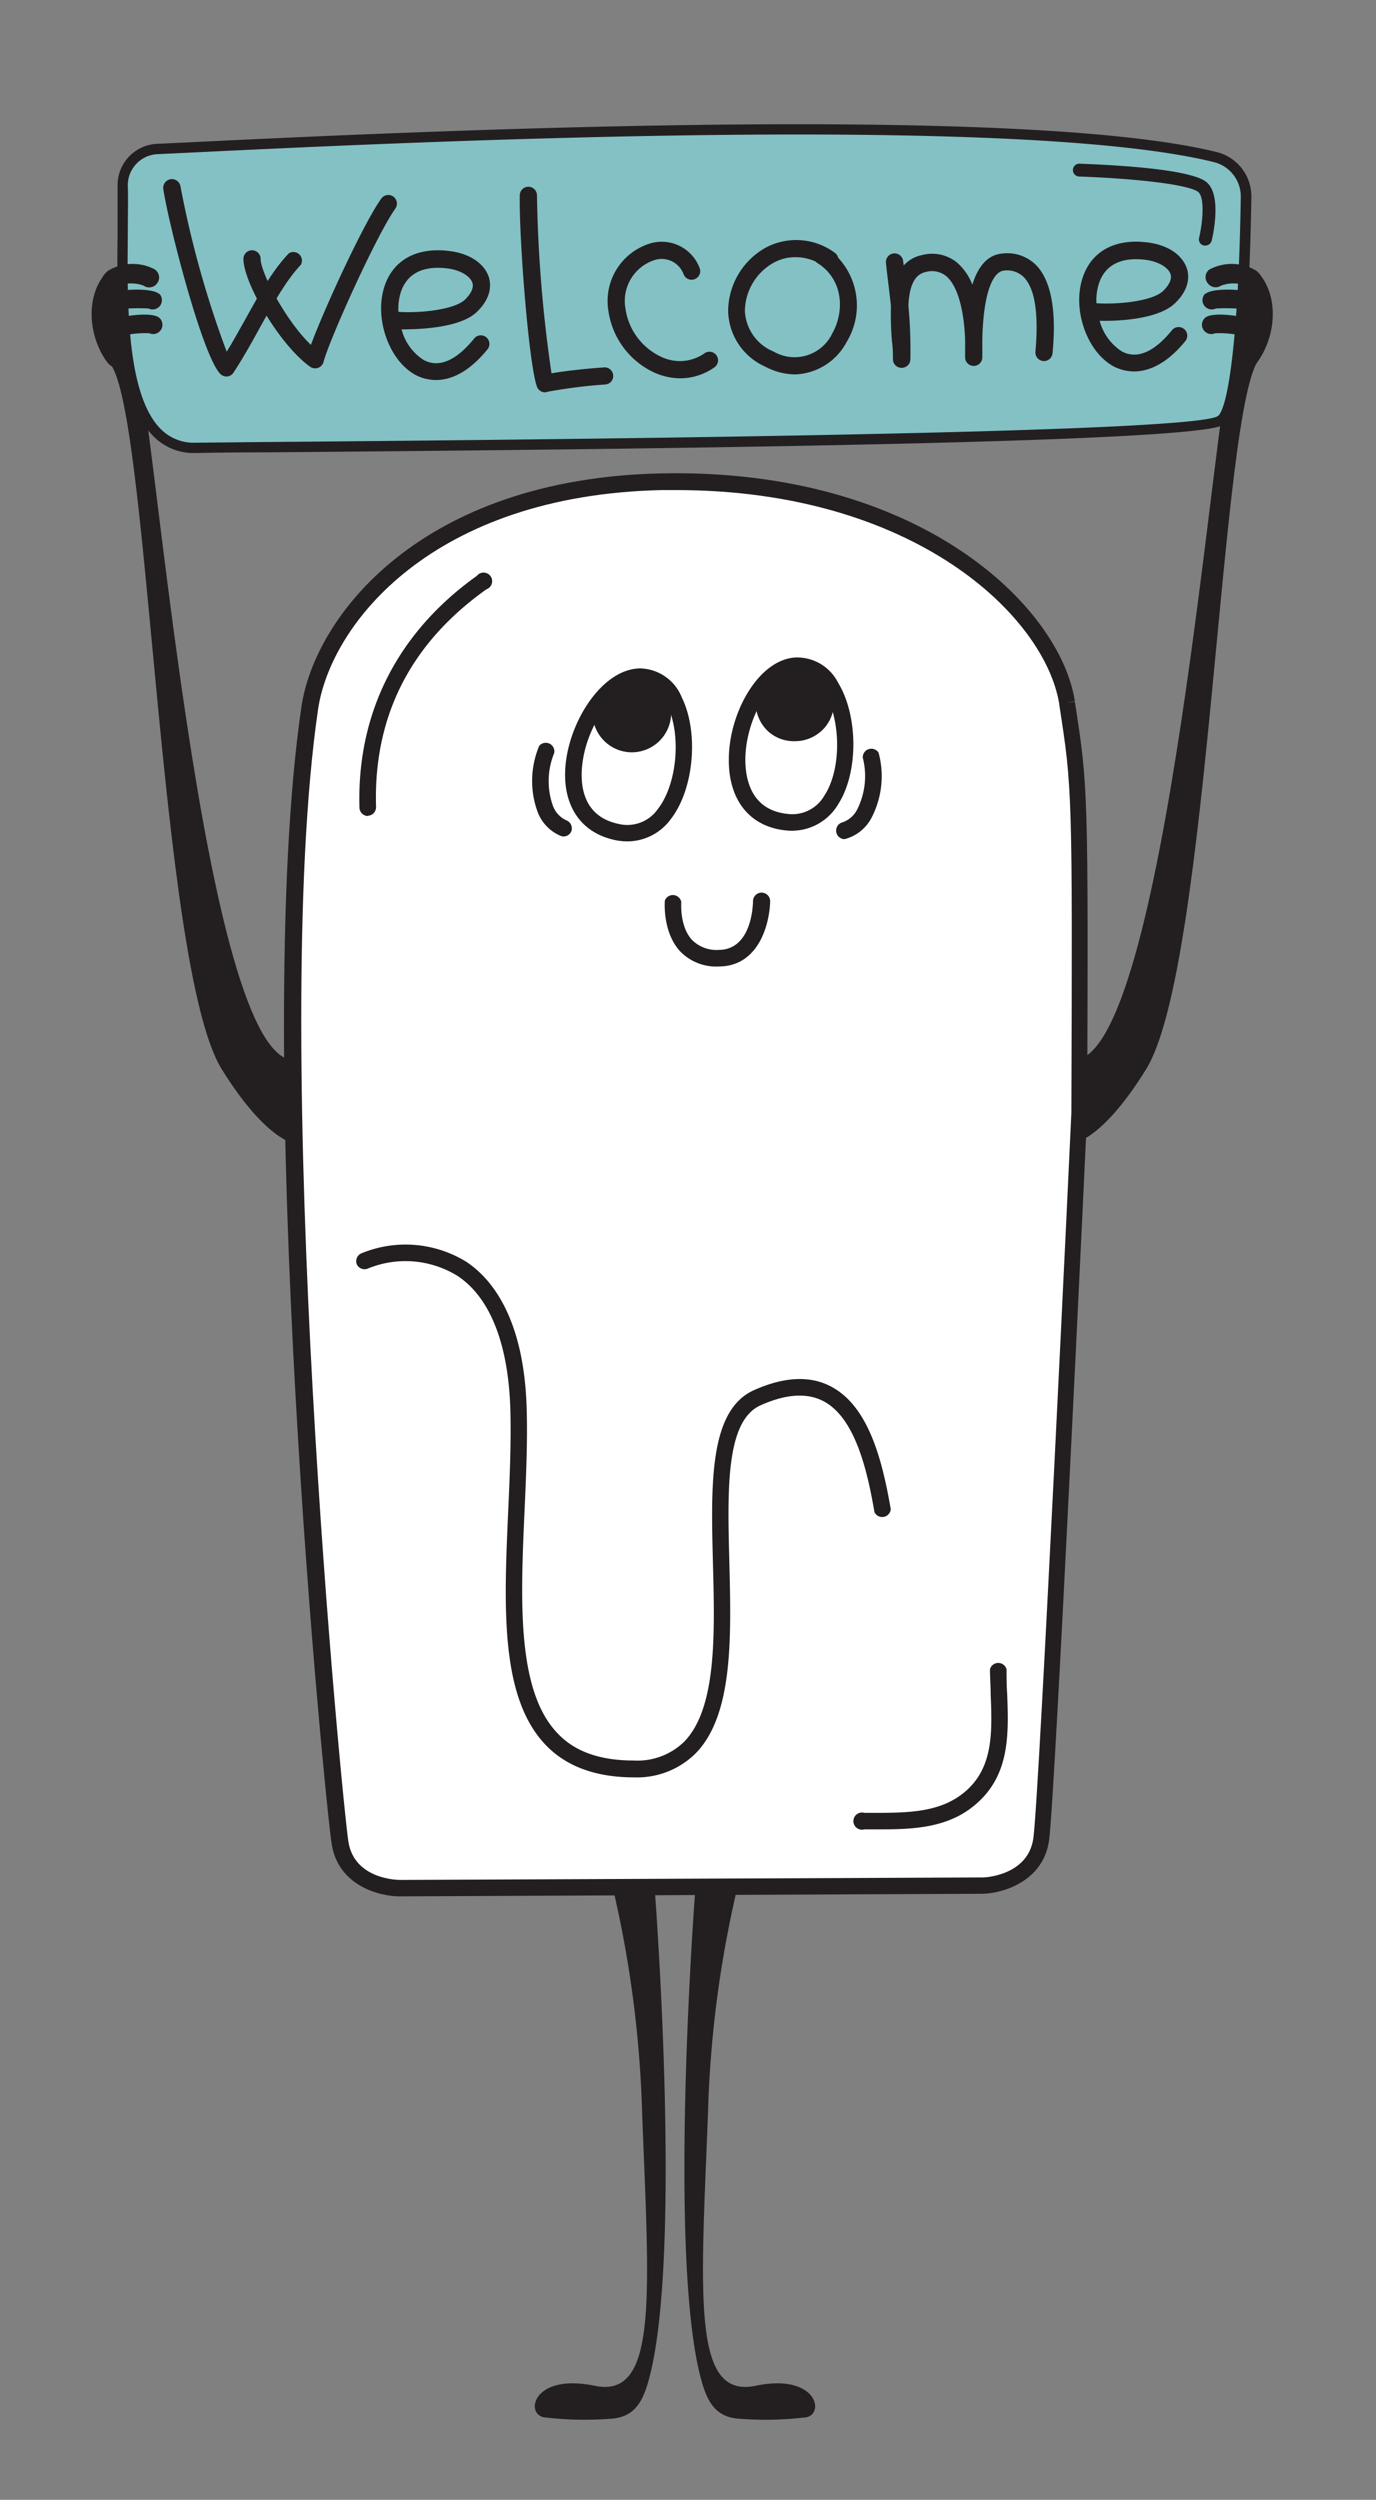 <?xml version="1.0" encoding="UTF-8"?> <svg xmlns="http://www.w3.org/2000/svg" id="Слой_1" data-name="Слой 1" viewBox="0 0 160.08 290.75"><rect x="0" y="0" width="160.08" height="290.75" fill="#808080" stroke="none"/><defs><style>.cls-1{fill:#231f20;}.cls-2{fill:#fff;}.cls-3{fill:#83c1c5;}</style></defs><title>ice-creams</title><path class="cls-1" d="M12.61,42.1c4.72,3.85,5.75,70.22,13.18,82.25C31,132.73,34.3,133,34.3,133s2.42-9.78,0-9.69c-10.81.39-16.54-77.8-18.33-80.65S12.21,41.77,12.61,42.1Z"></path><path class="cls-1" d="M146.58,41.66c-4.63,4.86-5.8,70.66-13.24,82.69-5.17,8.38-8.5,8.62-8.5,8.62s-2.42-9.78,0-9.69c10.81.39,16.54-77.8,18.32-80.65S146.94,41.28,146.58,41.66Z"></path><path class="cls-2" d="M124.1,81.72C122.54,71.63,107.29,55.36,76.93,56,49.72,56.61,37.48,72.26,36,82.36c-5.73,39.31,2.67,126.81,3.54,132s6.91,5.22,6.91,5.22l32.62-.15,35.26-.15s6-.18,6.75-5.41,4.43-84.42,4.43-84.42C125.65,91.74,125.62,91.58,124.1,81.72Z"></path><path class="cls-1" d="M46.47,220.56c-2.38,0-7.08-1.26-7.87-6-.74-4.4-9.4-92.1-3.54-132.31C36.6,71.64,49,55.66,76.91,55.06c30-.64,46.43,15.44,48.14,26.51h0l-1,.15,1-.1c1.53,9.93,1.56,10.12,1.43,47.85-.15,3.28-3.72,79.33-4.43,84.55-.65,4.77-5.31,6.17-7.68,6.24ZM78.66,57,77,57c-26.7.58-38.54,15.58-40,25.52-5.72,39.3,2.88,127.82,3.54,131.73.72,4.35,5.75,4.4,6,4.4l67.87-.29c.19,0,5.22-.23,5.81-4.58.7-5.14,4.39-83.55,4.42-84.34.13-37.54.1-37.73-1.41-47.5v-.06C121.57,71.67,106.37,57,78.66,57Z"></path><path class="cls-1" d="M73.74,206.72c-4.42,0-7.87-1.27-10.26-3.77-5.32-5.56-4.85-16.06-4.36-27.17.18-4,.36-8.12.25-11.91-.24-7.6-2.37-13-6.17-15.49a11.53,11.53,0,0,0-10.47-.81,1,1,0,0,1-1.24-.56,1,1,0,0,1,.56-1.24,13.46,13.46,0,0,1,12.22,1c3,2,6.69,6.62,7,17,.12,3.87-.07,8-.25,12.05-.45,10.22-.93,20.79,3.83,25.76,2,2.14,4.94,3.18,8.87,3.18a7.78,7.78,0,0,0,5.87-2.18c3.8-3.9,3.57-12.51,3.35-20.83-.23-9.11-.46-17.71,4.77-20.06,3.53-1.58,6.56-1.72,9-.41,4.34,2.31,5.93,8.51,6.92,14.26a1,1,0,0,1-1.9.33c-.85-5-2.3-11-5.93-12.9-1.9-1-4.36-.85-7.32.48-4.06,1.82-3.85,9.8-3.63,18.25.22,8.72.46,17.74-3.91,22.22A9.68,9.68,0,0,1,73.74,206.72Z"></path><path class="cls-1" d="M76.16,219.6s3.23,41.81-.56,56.73c-.74,2.93-1.71,4.89-4.73,5a39.37,39.37,0,0,1-7.67-.19c-2.13-.55-1.06-5.12,6-3.65C76.6,279,75.51,267,74.7,245.64a130.56,130.56,0,0,0-3.43-26.17Z"></path><path class="cls-1" d="M80.9,219.6s-3.22,41.81.56,56.73c.74,2.93,1.71,4.89,4.73,5a39.52,39.52,0,0,0,7.68-.19c2.12-.55,1-5.12-6-3.65C80.46,279,81.55,267,82.37,245.64a129.68,129.68,0,0,1,3.43-26.17Z"></path><path class="cls-2" d="M74.52,78.71c-6.36,0-12.39,16-2.78,18.05C81.18,98.78,82.07,78.69,74.52,78.71Z"></path><path class="cls-1" d="M73,97.86a7,7,0,0,1-1.48-.16c-4.06-.87-6.2-4.18-5.71-8.87.55-5.23,4.39-11.08,8.7-11.09h0a5.36,5.36,0,0,1,4.82,3.4c2,4.09,1.39,10.7-1.3,14.14A6.27,6.27,0,0,1,73,97.86Zm1.51-18.19c-2.93,0-6.29,4.64-6.78,9.36-.23,2.15,0,5.9,4.2,6.79a4.33,4.33,0,0,0,4.6-1.72c2.25-2.89,2.77-8.66,1.08-12.11-.75-1.54-1.79-2.32-3.09-2.32Z"></path><circle class="cls-1" cx="73.51" cy="82.93" r="3.61"></circle><path class="cls-1" d="M73.51,87.5a4.57,4.57,0,1,1,4.57-4.57A4.58,4.58,0,0,1,73.51,87.5Zm0-7.22a2.65,2.65,0,1,0,2.65,2.65A2.65,2.65,0,0,0,73.51,80.28Z"></path><path class="cls-2" d="M92.47,77.44c-6.32.61-10.79,17-1.07,18.18C101,96.73,100,76.71,92.47,77.44Z"></path><path class="cls-1" d="M92.14,96.62a6.15,6.15,0,0,1-.85-.05c-4.12-.48-6.55-3.57-6.5-8.27,0-5.24,3.31-11.41,7.59-11.82h0A5.34,5.34,0,0,1,97.5,79.4c2.36,3.87,2.38,10.49,0,14.16A6.25,6.25,0,0,1,92.14,96.62Zm.72-18.24h-.3c-2.9.28-5.8,5.2-5.85,9.93,0,2.16.58,5.85,4.81,6.34a4.31,4.31,0,0,0,4.4-2.14c2-3.07,1.93-8.85-.06-12.12A3.57,3.57,0,0,0,92.86,78.38Zm-.39-.94h0Z"></path><circle class="cls-1" cx="92.44" cy="81.65" r="3.6"></circle><path class="cls-1" d="M92.43,86.21a4.52,4.52,0,0,1-2.9-1A4.56,4.56,0,1,1,97,81.22h0a4.55,4.55,0,0,1-1,3.34,4.61,4.61,0,0,1-3.09,1.63Zm0-7.2h-.25a2.66,2.66,0,1,0,.25,0Z"></path><path class="cls-1" d="M42.82,94.91a1,1,0,0,1-1-.93c-.33-11,4.38-20.38,13.65-27a1,1,0,1,1,1.12,1.56c-8.85,6.29-13.17,14.81-12.84,25.34a1,1,0,0,1-.94,1Z"></path><path class="cls-1" d="M102.41,212.77h-1.85a1,1,0,1,1,0-1.92h.87c4.17,0,8.1,0,11-2.6,3.14-2.8,3-6.89,2.82-11.22,0-1-.08-1.93-.08-2.88a1,1,0,0,1,1.93,0c0,.93,0,1.87.07,2.81.17,4.58.35,9.32-3.46,12.72C110.53,212.57,106.44,212.77,102.41,212.77Z"></path><path class="cls-1" d="M65.58,97.29a.84.84,0,0,1-.35-.07,4.88,4.88,0,0,1-2.72-2.88,10.51,10.51,0,0,1,.22-7.59,1,1,0,0,1,1.75.82,8.61,8.61,0,0,0-.19,6.05,3,3,0,0,0,1.64,1.81,1,1,0,0,1,.54,1.25A1,1,0,0,1,65.58,97.29Z"></path><path class="cls-1" d="M98.1,97.59a1,1,0,0,1-.23-1.9,3,3,0,0,0,1.87-1.58,8.63,8.63,0,0,0,.63-6,1,1,0,0,1,1.84-.57,10.47,10.47,0,0,1-.8,7.54,4.91,4.91,0,0,1-3.08,2.5A.91.91,0,0,1,98.1,97.59Z"></path><path class="cls-3" d="M18.27,17.33c18.91-.88,98.37-5.17,123.11.93a4.73,4.73,0,0,1,3.6,4.67c-.12,7.33-.65,24.59-3,26-4.27,2.55-110.24,3-119.24,3.17-10.41.15-8.18-20.82-8.48-30.45A4.2,4.2,0,0,1,18.27,17.33Z"></path><path class="cls-1" d="M22.64,52.69a6.53,6.53,0,0,1-4.77-1.93c-4.38-4.37-4.28-15.08-4.19-23.69,0-2,0-3.86,0-5.41a4.81,4.81,0,0,1,4.56-4.93h0l3.84-.18c23.75-1.15,96-4.64,119.44,1.13a5.31,5.31,0,0,1,4.06,5.26c-.27,16.44-1.37,25.35-3.28,26.49-3.45,2.07-65.2,2.81-111.36,3.18-4.11,0-7,.06-8.18.08ZM18.3,17.93a3.62,3.62,0,0,0-3.43,3.69c.05,1.57,0,3.46,0,5.46-.08,7.94-.19,18.81,3.84,22.83a5.39,5.39,0,0,0,4,1.58l8.19-.08c71.13-.58,108.39-1.59,110.75-3,1.06-.63,2.41-7.69,2.7-25.48a4.12,4.12,0,0,0-3.15-4.08C118,13.11,45.85,16.6,22.14,17.75Z"></path><path class="cls-1" d="M26.34,43.79a1,1,0,0,1-.7-.29C23.57,41.44,19.63,26.17,19,22a1,1,0,0,1,2-.31A116.78,116.78,0,0,0,26.37,40.9c.64-1,1.29-2.22,2-3.45,1.65-3,3.35-6.06,5.25-8A1,1,0,0,1,35,30.8c-1.71,1.78-3.35,4.75-4.94,7.62-1,1.83-2,3.56-2.91,4.94a1,1,0,0,1-.73.43Z"></path><path class="cls-1" d="M36.65,42.84a1,1,0,0,1-.58-.19c-3.6-2.59-7.75-9.79-7.75-12.54a1,1,0,0,1,2,0c0,1.58,2.88,7.15,5.85,10,1.6-4.31,6.15-14.18,8.18-17A1,1,0,0,1,46,24.25c-2.2,3.09-7.67,15.22-8.36,17.84a1,1,0,0,1-1,.75Z"></path><path class="cls-1" d="M50.72,44.2a5.14,5.14,0,0,1-2.38-.59c-3.08-1.67-4.81-6.55-3.63-10.24,1-3.14,3.78-4.66,7.6-4.17,2.33.29,4,1.42,4.55,3,.25.79.41,2.38-1.42,4.11s-6.11,2-8.72,2a6,6,0,0,0,2.57,3.56c2.21,1.19,4.4-.68,5.84-2.46a1,1,0,1,1,1.55,1.26C54.4,43.46,52.3,44.2,50.72,44.2Zm-4.37-7.93c2.58.17,6.5-.26,7.72-1.4.44-.42,1.14-1.24.88-2s-1.4-1.46-2.89-1.65c-2.86-.36-4.74.61-5.44,2.8A6.44,6.44,0,0,0,46.35,36.27Z"></path><path class="cls-1" d="M131.93,43.2a5.18,5.18,0,0,1-2.38-.59c-3.08-1.67-4.81-6.55-3.62-10.24,1-3.14,3.77-4.66,7.59-4.17,2.33.29,4,1.42,4.55,3,.26.79.42,2.38-1.42,4.11s-6.11,2.06-8.72,2a6.09,6.09,0,0,0,2.58,3.56c2.21,1.19,4.39-.68,5.83-2.46a1,1,0,0,1,1.56,1.26C135.62,42.46,133.52,43.2,131.93,43.2Zm-4.37-7.93c2.58.17,6.5-.26,7.72-1.4.44-.42,1.15-1.24.89-2s-1.4-1.46-2.9-1.65c-2.86-.36-4.74.61-5.44,2.8A6.44,6.44,0,0,0,127.56,35.27Z"></path><path class="cls-1" d="M63.4,45.63a1,1,0,0,1-.93-.65c-.95-2.56-2.1-17.32-2-22.26a1,1,0,0,1,1-1h0a1,1,0,0,1,1,1,158.82,158.82,0,0,0,1.69,20.7c2.32-.42,5.94-.68,6.12-.69a1,1,0,0,1,1.06.92,1,1,0,0,1-.92,1.07,58.06,58.06,0,0,0-6.74.85A1,1,0,0,1,63.4,45.63Z"></path><path class="cls-1" d="M79.15,44a7.48,7.48,0,0,1-3.08-.69,9.36,9.36,0,0,1-5.29-7.15,7,7,0,0,1,4.84-7.84,4.71,4.71,0,0,1,5.76,2.82,1,1,0,0,1-1.84.79,2.72,2.72,0,0,0-3.4-1.68,5,5,0,0,0-3.37,5.67,7.31,7.31,0,0,0,4.13,5.57,5,5,0,0,0,5.06-.4,1,1,0,1,1,1.13,1.65A6.88,6.88,0,0,1,79.15,44Z"></path><path class="cls-1" d="M92.5,43.55a7.52,7.52,0,0,1-3.42-.88,7.26,7.26,0,0,1-4.37-6.49,8.51,8.51,0,0,1,4.38-7.38,7.54,7.54,0,0,1,8,.58,1,1,0,0,1,.42.6,8.15,8.15,0,0,1,1,9.77A7.08,7.08,0,0,1,92.5,43.55Zm0-13.64a5.24,5.24,0,0,0-2.5.65,6.52,6.52,0,0,0-3.34,5.59A5.36,5.36,0,0,0,90,40.89a4.86,4.86,0,0,0,6.83-2.12c1.43-2.54,1.31-6.27-1.74-8.18a1.06,1.06,0,0,1-.2-.17A5.72,5.72,0,0,0,92.55,29.91Z"></path><path class="cls-1" d="M104.88,42.78h0a1,1,0,0,1-1-1c0-.55,0-1.28-.11-2.05a36.85,36.85,0,0,1-.12-4.14c-.06-.58-.14-1.19-.22-1.9s-.23-1.84-.36-3.11a1,1,0,1,1,2-.21l.06.51a3.89,3.89,0,0,1,2.12-1.21,4.6,4.6,0,0,1,4.09.87,6.58,6.58,0,0,1,1.78,2.57c.72-2.31,1.92-3.53,3.57-3.63a4.73,4.73,0,0,1,3.85,1.36c2.58,2.65,2.08,8.36,1.91,10.24a1,1,0,0,1-1.08.91,1,1,0,0,1-.91-1.09c.39-4.43-.06-7.34-1.35-8.66a2.75,2.75,0,0,0-2.29-.77c-1.2.08-2.43,2.29-2.54,8.09,0,.73,0,1.41,0,2a1,1,0,0,1-1,1h0a1,1,0,0,1-1-1c0-.7,0-1.38,0-2-.13-3.66-.92-6.38-2.22-7.46a2.65,2.65,0,0,0-2.38-.46c-1.41.31-1.9,1.85-2,3.92a54.09,54.09,0,0,1,.23,6.24A1,1,0,0,1,104.88,42.78Z"></path><path class="cls-1" d="M140.28,34.14c1-.71,4.33-.42,4.93-.24a1.77,1.77,0,0,1,1.24,1,2.61,2.61,0,0,1-.4,2.24c-.29.51,0,.83-.55.54a1.08,1.08,0,0,1-.41-1.46c0-.08.09-.16.12-.22a22.55,22.55,0,0,0-3.76-.12,1.08,1.08,0,0,1-1.29-1.68A.63.63,0,0,1,140.28,34.14Z"></path><path class="cls-1" d="M140.67,31.36a5.54,5.54,0,0,1,5.42.09,2.12,2.12,0,0,1,.8,2.42,1,1,0,0,1-1.38.62,1.23,1.23,0,0,1-.76-1.33,4.11,4.11,0,0,0-2.69.06l0,0a1.13,1.13,0,0,1-1.54-.26,1.11,1.11,0,0,1,.11-1.56Z"></path><path class="cls-1" d="M144.89,40.61c2.7-.11,1.57-2.88.88-3.37-.48-.34-4.35-1.05-5.48-.35a1.08,1.08,0,0,0,1.06,1.87,11.53,11.53,0,0,1,2.85.23s.81.06.78.1Z"></path><path class="cls-1" d="M144.55,43.22s.85.46,2.2-1.83c1.64-2.79,1.94-6.81-.17-9.46-.71-.88-2.36,7.78-2.36,7.78l0,.42Z"></path><path class="cls-1" d="M18.45,34.14c-1-.71-4.33-.42-4.93-.24a1.77,1.77,0,0,0-1.24,1,2.61,2.61,0,0,0,.4,2.24c.29.51,0,.83.55.54a1.08,1.08,0,0,0,.41-1.46c-.05-.08-.09-.16-.12-.22a22.55,22.55,0,0,1,3.76-.12,1.08,1.08,0,0,0,1.29-1.68A.63.63,0,0,0,18.45,34.14Z"></path><path class="cls-1" d="M18.06,31.36a5.54,5.54,0,0,0-5.42.09,2.1,2.1,0,0,0-.8,2.42,1,1,0,0,0,1.38.62A1.21,1.21,0,0,0,14,33.16a4.14,4.14,0,0,1,2.7.06l0,0A1.13,1.13,0,0,0,18.24,33a1.11,1.11,0,0,0-.11-1.56Z"></path><path class="cls-1" d="M13.84,40.61c-2.7-.11-1.57-2.88-.88-3.37.48-.34,4.35-1.05,5.48-.35a1.08,1.08,0,0,1-1.06,1.87,11.53,11.53,0,0,0-2.85.23s-.81.06-.78.1Z"></path><path class="cls-1" d="M13.5,42.09s-.17,1.59-1.52-.7c-1.64-2.79-1.94-6.81.17-9.46.71-.88,2.38,7.06,2.38,7.06l.37,2.85Z"></path><path class="cls-1" d="M140.23,28.56a.55.55,0,0,1-.18,0,.74.74,0,0,1-.55-.9c.42-1.76.68-4.68-.1-5.33-1-.8-6.54-1.53-13.86-1.8a.75.75,0,0,1-.72-.77.74.74,0,0,1,.78-.72c4.76.17,13,.68,14.76,2.14s.81,5.95.6,6.83A.76.76,0,0,1,140.23,28.56Z"></path><path class="cls-1" d="M83.6,112.41a5.82,5.82,0,0,1-4.53-1.82c-2-2.24-1.74-5.71-1.72-5.86a1,1,0,0,1,1.91.18s-.23,2.79,1.23,4.39a4,4,0,0,0,3.11,1.18c3.94,0,4-5.43,4-5.66a1,1,0,0,1,1-1h0a1,1,0,0,1,1,1C89.53,107.45,88.29,112.41,83.6,112.41Z"></path></svg> 